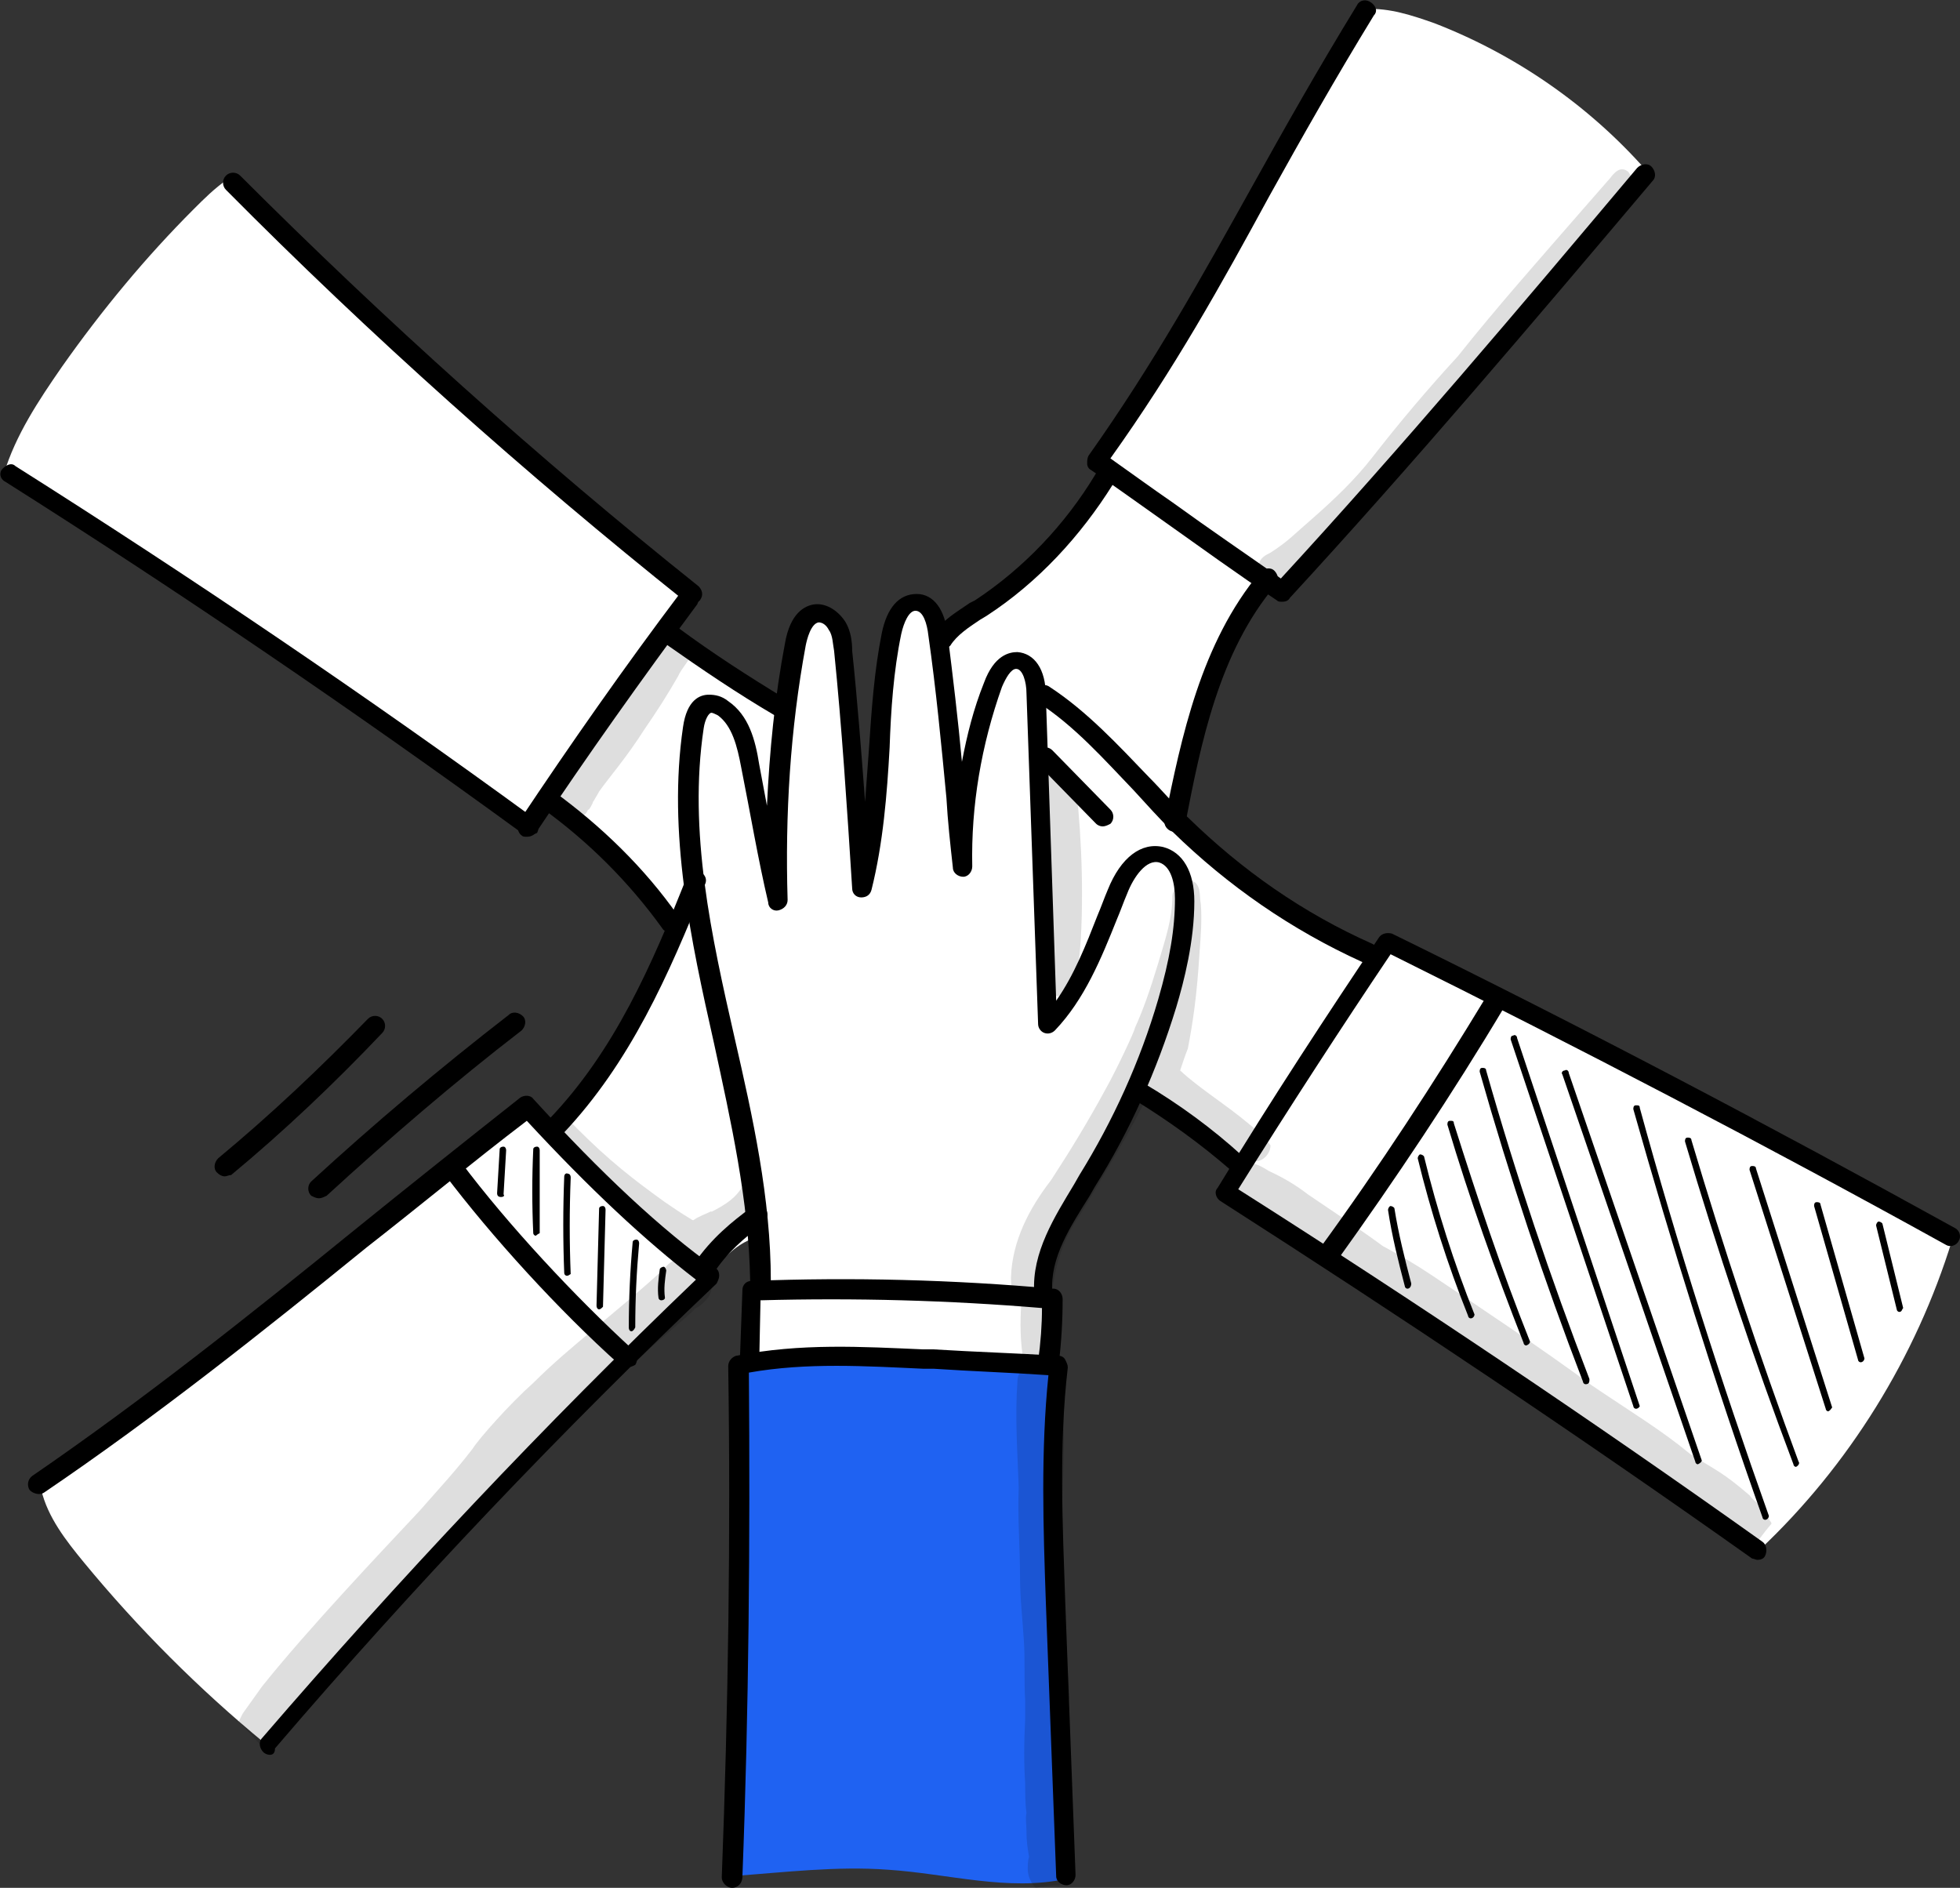 <?xml version="1.0" encoding="UTF-8"?> <!-- Generator: Adobe Illustrator 28.0.0, SVG Export Plug-In . SVG Version: 6.00 Build 0) --> <svg xmlns="http://www.w3.org/2000/svg" xmlns:xlink="http://www.w3.org/1999/xlink" id="_Слой_2" x="0px" y="0px" viewBox="0 0 151.8 146.2" style="enable-background:new 0 0 151.8 146.2;" xml:space="preserve"><rect x="0" y="0" width="151.8" height="146.2" fill="#333333" stroke="none"/> <style type="text/css"> .st0{fill:#FFFFFF;} .st1{fill:#1F62F2;} .st2{opacity:0.13;} </style> <g id="Layer_1"> <g> <path class="st0" d="M20.5,135c-5.1-4.2-9.8-8.9-14-14c-1.4-1.7-2.8-3.5-3.3-5.6l38-29.8c0,0,1.8,1.9,2,1.9 c3.7-4.9,6.8-10.3,9.4-15.9c-3-3.5-6.3-6.8-9.9-9.8l-1.8,2c0,0-0.2,0.1-0.4,0C27.3,54.3,14,45.2,0.3,36.7c0.9-3,2.7-5.7,4.5-8.3 C7.9,24,11.3,19.9,15,16.2c0.8-0.8,1.6-1.6,2.6-2.3l35.9,32.2c0,0-2,3.1-1.9,3.2c3,1.7,5.7,4.2,9.4,5.5c-0.1-2.3,0.7-4.5,1.6-6.5 c0.1-0.3,0.3-0.7,0.6-0.9c0.3-0.2,0.8-0.1,1.3,0.4c1.4,2.7,1.7,5.8,1.8,8.8c0.2,3.1,0.4,6.3,0.6,9.4c1.5-4.6,1.2-9.5,1.7-14.4 c0.1-1.5,0.3-2.9,1.1-4.2c0.2-0.3,0.4-0.6,0.7-0.8c0.7-0.3,1.5,0.1,1.9,0.8c0.4,0.7,0.4,1.5,0.6,2.6c0.3-1,1.1-1.8,1.9-2.5 c4-3.5,8.7-6.4,10.9-11.1c-0.3-0.9,0.3-1.9,0.8-2.7C93.3,23,99.8,11.9,105.8,0.7c1.8-0.1,3.6,0.5,5.3,1.1 c6.2,2.4,11.9,6.3,16.4,11.4L99.5,45.8c0,0-1.4-0.8-1.4-0.8c-0.5,0.7-0.9,1.4-1.4,2.1c-2.9,5.2-4.8,10.8-5.6,16.6 c4.2,4.4,9.4,7.9,15.1,10c0.2,0.1,0.4,0.2,0.6,0.1c0.2-0.1,0.4-0.3,0.6-0.4s0.5-0.3,1.1,0.2c7.5,3.8,14.9,7.7,22.4,11.6 c3.8,2,7.7,4,11.5,6c2.9,1.5,5.8,3,8.8,4.8c-2.8,9.1-8,17.5-14.9,24L95,92.5c0,0,1.1-2.4,1.3-2.3c-2.5-2.2-5.2-4.2-7.8-5.6 l-5.6,10.3c-0.9,1.8-1.9,3.6-2.1,5.6c0.6-0.1,0.8,0.7,0.8,1.3c0,1.3-0.1,2.7-0.3,4l-9.9-0.6c0,0-13.6,0.9-13.8,0.9 c1-1.3,0.9-3.2,0.8-4.9c0-0.3,0-0.8,0.3-0.9c0.1-0.1,0.2-0.1,0.3-0.1c0.2-0.1,0.3-0.5,0.3-0.8c0.1-1.4-0.1-2.9-0.1-3.8 c-0.4,0.1-0.7,0.2-1.1,0.4c-1.2,0.5-2.1,1.5-3,2.4c-0.6,0.6-1.2,1.2-1.8,1.8c-2.2,2.3-4.5,4.7-6.8,7C38,116.1,29.4,125.2,20.5,135 L20.5,135z"></path> <path d="M38.8,92.7C38.8,92.7,38.8,92.7,38.8,92.7c-0.2,0-0.3-0.1-0.3-0.3l0.2-3.4c0-0.1,0.1-0.2,0.3-0.2c0.1,0,0.2,0.1,0.2,0.3 l-0.2,3.4C39.1,92.6,39,92.7,38.8,92.7z"></path> <path d="M41.5,95.7c-0.1,0-0.2-0.1-0.2-0.2c-0.1-2.2-0.1-4.3,0-6.5c0-0.1,0.1-0.2,0.3-0.2c0.1,0,0.2,0.1,0.2,0.3 c0,2.1,0,4.3,0,6.4C41.8,95.5,41.6,95.6,41.5,95.7L41.5,95.7L41.5,95.7z"></path> <path d="M43.9,98.8c-0.1,0-0.2-0.1-0.2-0.2c-0.1-2.5-0.1-5,0-7.5c0-0.1,0.1-0.3,0.3-0.2c0.1,0,0.2,0.1,0.2,0.3 c-0.1,2.5-0.1,5,0,7.5C44.2,98.6,44.1,98.8,43.9,98.8L43.9,98.8L43.9,98.8z"></path> <path d="M46.4,101.4L46.4,101.4c-0.1,0-0.2-0.1-0.2-0.3l0.2-7.5c0-0.1,0.1-0.2,0.3-0.2c0.1,0,0.2,0.1,0.2,0.3l-0.2,7.5 C46.6,101.3,46.5,101.4,46.4,101.4L46.4,101.4z"></path> <path d="M48.9,103.1L48.9,103.1c-0.1,0-0.2-0.1-0.2-0.3c0-2.2,0.1-4.4,0.3-6.6c0-0.1,0.1-0.2,0.3-0.2c0.1,0,0.2,0.1,0.2,0.3 c-0.2,2.2-0.3,4.3-0.3,6.5C49.1,103,49,103.1,48.9,103.1L48.9,103.1z"></path> <path d="M51.2,100.7c-0.1,0-0.2-0.1-0.2-0.2c-0.1-0.7,0-1.5,0.1-2.2c0-0.1,0.2-0.2,0.3-0.2c0.1,0,0.2,0.2,0.2,0.3 c-0.1,0.7-0.2,1.4-0.1,2.1C51.5,100.6,51.4,100.7,51.2,100.7C51.2,100.7,51.2,100.7,51.2,100.7L51.2,100.7z"></path> <path d="M109,99.8c-0.1,0-0.2-0.1-0.2-0.2c-0.5-1.9-1-3.9-1.3-5.9c0-0.1,0.1-0.3,0.2-0.3c0.1,0,0.3,0.1,0.3,0.2 c0.3,1.9,0.8,3.9,1.3,5.8C109.3,99.6,109.2,99.8,109,99.8C109.1,99.8,109.1,99.8,109,99.8L109,99.8z"></path> <path d="M113.9,102.1c-0.1,0-0.2-0.1-0.2-0.2c-1.6-4-2.9-8.1-3.9-12.2c0-0.1,0.1-0.3,0.2-0.3c0.1,0,0.3,0.1,0.3,0.2 c1,4.1,2.3,8.2,3.9,12.2C114.2,101.9,114.1,102.1,113.9,102.1C114,102.1,114,102.1,113.9,102.1z"></path> <path d="M118.2,104.2c-0.1,0-0.2-0.1-0.2-0.2c-2.2-5.6-4.2-11.2-5.9-16.9c0-0.1,0-0.3,0.2-0.3s0.3,0,0.3,0.2 c1.8,5.7,3.7,11.4,5.9,16.9C118.5,103.9,118.5,104.1,118.2,104.2C118.3,104.2,118.3,104.2,118.2,104.2L118.2,104.2z"></path> <path d="M122.8,107.2c-0.1,0-0.2-0.1-0.2-0.2c-3-7.8-5.7-15.9-8-24c0-0.1,0-0.3,0.2-0.3c0.1,0,0.3,0,0.3,0.2 c2.3,8.1,5,16.1,8,23.9C123.1,107,123.1,107.2,122.8,107.2C122.9,107.2,122.9,107.2,122.8,107.2L122.8,107.2z"></path> <path d="M126.7,109.1c-0.1,0-0.2-0.1-0.2-0.2L117,80.5c0-0.1,0-0.3,0.2-0.3c0.1-0.1,0.3,0,0.3,0.2l9.5,28.5 C127,108.9,126.9,109.1,126.7,109.1C126.7,109.1,126.7,109.1,126.7,109.1z"></path> <path d="M131.5,113.4c-0.1,0-0.2-0.1-0.2-0.2l-10.3-30c-0.1-0.1,0-0.3,0.2-0.3c0.1-0.1,0.3,0,0.3,0.2l10.3,30 C131.8,113.2,131.7,113.3,131.5,113.4C131.5,113.4,131.5,113.4,131.5,113.4z"></path> <path d="M136.7,117.7c-0.1,0-0.2-0.1-0.2-0.2c-3.7-10.4-7-21-10-31.6c0-0.1,0-0.3,0.2-0.3s0.3,0,0.3,0.2 c2.9,10.6,6.3,21.2,10,31.6C137,117.5,136.9,117.7,136.7,117.7C136.8,117.7,136.7,117.7,136.7,117.7L136.7,117.7z"></path> <path d="M139.1,113.6c-0.1,0-0.2-0.1-0.2-0.2c-3.1-8.2-5.9-16.6-8.4-25c0-0.1,0-0.3,0.2-0.3c0.1,0,0.3,0,0.3,0.2 c2.5,8.4,5.3,16.8,8.3,24.9C139.4,113.3,139.3,113.5,139.1,113.6C139.2,113.6,139.2,113.6,139.1,113.6L139.1,113.6z"></path> <path d="M141.6,109.3c-0.1,0-0.2-0.1-0.2-0.2l-5.9-18.5c0-0.1,0-0.3,0.2-0.3c0.1,0,0.3,0,0.3,0.2l5.9,18.5 C141.8,109.1,141.8,109.2,141.6,109.3C141.6,109.3,141.6,109.3,141.6,109.3z"></path> <path d="M144.1,105.5c-0.1,0-0.2-0.1-0.2-0.2l-3.4-11.9c0-0.1,0-0.3,0.2-0.3c0.1,0,0.3,0,0.3,0.2l3.4,11.9 C144.4,105.3,144.3,105.5,144.1,105.5C144.2,105.5,144.1,105.5,144.1,105.5L144.1,105.5z"></path> <path d="M147.1,101.6c-0.1,0-0.2-0.1-0.2-0.2l-1.6-6.5c0-0.1,0.1-0.3,0.2-0.3c0.1,0,0.3,0.1,0.3,0.2l1.6,6.5 C147.3,101.4,147.3,101.6,147.1,101.6C147.1,101.6,147.1,101.6,147.1,101.6L147.1,101.6z"></path> <path class="st1" d="M56.6,145.3c0.5-13.1,0.7-26.2,0.7-39.4c8.2-0.7,16.5-0.6,24.5,0.4c-0.3,13.1-0.1,26.2,0.8,39.2 c-4.5,1-9.2-0.4-13.8-0.7C64.8,144.5,60.8,145,56.6,145.3L56.6,145.3z"></path> <g class="st2"> <path d="M96.8,87.1c-1.9-1.6-3.9-2.8-5.4-4.2c0.2-0.6,0.4-1.2,0.6-1.7c0.4-2.1,0.7-4.1,0.9-7.4c0.1-1.3,0.2-2.6,0.1-3.8 c-0.1-0.5,0-1.1-0.3-1.5c-0.3-0.5-1.2-0.3-1.4,0.2c-0.3,0.1-0.5,0.4-0.5,0.7c0,1.7-0.5,3.2-1.1,5.2c-0.6,2-1.2,3.7-1.8,5 c0,0.2-1.4,3.2-2.3,4.8c-1.3,2.4-2.7,4.7-4.2,7c-1.7,2.2-3,4.7-3.1,7.5c0,0.2,0,0.7,0.1,0.9c0,0,0-0.1,0-0.2 c0,0.3,0.1,0.7,0.4,0.9c0.1,0.1,0.2,0.2,0.3,0.2c0,0.1,0,0.1,0,0.2c-0.1,1.5-0.1,3.1,0.2,4.6c0.1,0.2,0.2,0.3,0.4,0.4 c-0.5,0.1-0.9,0.4-0.9,1.1c-0.2,2.7,0,5.4,0.1,8.2c-0.1,2.3,0.1,4.6,0.1,6.9c0,1.7,0.2,3.3,0.3,5c0.1,1.5,0,3,0.1,4.6 c0,0.5,0,0.9,0,1.4c-0.1,1.9-0.1,3.6,0,5c0,0.8,0,1.6,0.1,2.3c-0.1,0.4,0,0.9,0,1.4c0,0.9,0.1,1.4,0.2,2c-0.1,0.3-0.1,0.6-0.1,1 c0,0.3,0.1,0.6,0.2,0.8c0.1,0.2,0.2,0.4,0.4,0.6c0.6-0.1,1.2-0.2,1.9-0.2c0.1-0.1,0.2-0.3,0.2-0.5c0,0,0-0.1,0.1-0.1 c0.1-0.3,0,0,0,0.1l0,0c0,0,0-0.1,0-0.1c0.2-0.6,0.1-0.5,0.3-1.7c0-0.5,0-1,0.1-1.5c0.2-0.3,0.3-0.6,0.2-1.1 c-0.1-1.2-0.1-1.3-0.2-2.6c-0.1-1.2-0.1-2.4-0.1-3.6c0-1,0-2.1,0-3.1c0.1-0.2,0.1-0.3,0.1-0.5c0-0.2,0-0.5,0-0.6 c-0.1-0.9-0.1-1.6-0.2-2.3c-0.1-1-0.1-2-0.1-3c-0.1-1.5-0.2-3-0.2-4.6c0-0.1,0-0.2,0-0.4c-0.1-0.6-0.1-1.1-0.1-1.6 c0-2.2,0.2-4.4,0.2-6.7c0-1.4,0-2.7-0.1-4.1c-0.1-0.6,0.1-1.3-0.4-1.8c-0.2-0.2-0.3-0.2-0.5-0.3c0.1-0.1,0.2-0.2,0.2-0.3 c0.3-0.8,0-1.7,0-2.4c-0.1-0.9,0.2-1.8,0-2.7c-0.1-0.1-0.1-0.2-0.2-0.3c0.3-1,0.3-3.3,2.3-6.2c1.9-3.2,3.9-6.4,5.5-9.8 c0.1,0.5,0.6,0.8,1.1,0.9c0.3,0.3,0.6,0.6,1,0.8c1.4,1.1,2.3,1.7,3.1,2.3c1,0.7,0.6,0.4,1.6,1.2c0.3,0.2,0.7,0.5,1,0.5 c0.7,0.2,1.4-0.5,1.4-1.2C97.8,87.9,97.3,87.5,96.8,87.1L96.8,87.1z"></path> </g> <g class="st2"> <path d="M83.8,69.2c0-2.2-0.1-4.4-0.3-6.7c-0.1-0.5-0.1-1.1-0.2-1.6c-0.1-0.4-0.1-0.8-0.4-1c-1-1.4-3.2-0.2-2.7,1.3 c0.5,2.3,0.3,7.8,0.5,11.5c0.1,0.8,0.2,1.7,0.3,2.5c0,0,0,0,0,0.1c0,0.4,0,0.8,0.1,1.2c0.2,0.7,1.3,0.9,1.8,0.3 c0.4-0.3,0.3-0.9,0.4-1.3c0,0,0-0.1,0-0.1c0,0,0,0,0,0.1c0-0.1,0.1-0.2,0.1-0.2C83.7,74,83.8,71.5,83.8,69.2L83.8,69.2z"></path> </g> <g class="st2"> <path d="M57.5,91.9c-0.5,0.8-1.1,1.3-2.5,2c0,0,0.1,0,0.1-0.1c-0.4,0.2-1,0.4-1.4,0.7c-0.1,0-0.2-0.1-0.2-0.1 c-0.7-0.4-1.4-0.9-2-1.3c-2.5-1.8-4.3-3.2-6.8-5.7c-0.4-0.4-0.8-0.9-1.4-0.9c-0.9,0-1.4,1.2-0.8,1.8c1.2,1.3,2.5,2.6,3.8,3.8 c1.1,1,2.4,1.9,3.5,3c0.7,0.7,1.5,1.3,2.1,2.1c0.1,0.1,0.2,0.2,0.2,0.3C52.1,97.2,52,97,51.9,97c0.1,0.2,0.3,0.3,0.5,0.5 c-0.4,0.2-0.7,0.4-0.9,0.7c0,0,0,0,0,0c-3.8,3.5-7.3,6-10.2,8.9c-1.8,1.6-4.2,4.3-4.7,5.1c-1.3,1.7-2.7,3.2-4.1,4.8 c-2.9,3.1-8.6,9.1-12.2,13.6c-0.5,0.7-1,1.4-1.5,2.1c-0.1,0.2-0.2,0.4-0.3,0.6c0.6,0.7,1.3,1.4,1.9,2.1c1-0.2,1.7-1.5,2.3-2.4 c0,0,1.1-1.4,1.3-1.6c0.9-1.1,1.8-2.2,2.8-3.3c1.5-1.8,3.2-3.9,6.1-7c0.9-0.8,1.6-1.7,2.5-2.5c1-0.9,2-1.8,2.9-2.7 c1.4-1.4,2.5-2.9,4-4.2c3.7-3.5,7.5-6.8,11.3-10.1c0.3-0.3,0.3-0.3-0.1,0c0.2-0.2,0.4-0.3,0.6-0.4c0.3-0.2,0.6-0.5,0.8-0.8 c0.4-0.7,0.3-1.6-0.1-2.2c0.6-0.3,0.9-1,0.8-1.7c1-0.6,1.9-1.4,2.6-2.4l0,0c0.4-0.4,0.7-0.8,0.9-1.4C59.4,91.7,58,90.9,57.5,91.9 L57.5,91.9z"></path> </g> <g class="st2"> <path d="M51.7,49.1c-0.1-0.1-0.2-0.2-0.3-0.2c-0.9,1.2-1.8,2.4-2.7,3.7c-0.5,0.8-1,1.6-1.5,2.4c-0.5,0.8-0.9,1.6-1.4,2.4 c-0.2,0.3-0.5,0.3-0.7,0.2c-0.5,0.7-1,1.4-1.4,2.1c-0.5,0.8-1,1.6-1.5,2.3c0.3,1.2,1.7,2,2.9,1.2c0.2-0.1,0.3-0.2,0.4-0.4 c0,0,0,0,0,0c0,0,0-0.1,0.1-0.1c0.1-0.1,0.2-0.3,0.3-0.5c0-0.1,0.1-0.2,0.1-0.2c0.1-0.2,0.3-0.5,0.4-0.7c0.7-1,2.1-2.6,3.5-4.8 c0.9-1.3,1.8-2.7,2.6-4.1c0.3-0.7,1-1.3,1.1-2C52.9,50,52.3,49.6,51.7,49.1L51.7,49.1z"></path> </g> <g class="st2"> <path d="M137.2,118c0-0.1-0.1-0.2-0.1-0.2c-0.1-0.1-0.1-0.2-0.2-0.3c0-0.1-0.1-0.1-0.1-0.2c-0.1-0.1-0.1-0.2-0.2-0.3 c-0.1-0.2-0.3-0.4-0.5-0.6c0,0,0.1,0.1,0.1,0.1c-0.2-0.2-0.5-0.4-0.7-0.7c-2.1-1.8-2.4-1.8-4.6-3.2c-2.3-1.9-4.5-3.2-7.6-5.3 c-4.1-3-8.3-5.8-12.5-8.6c-1.2-0.8-2.4-1.5-3.7-2.2c-1.9-1.4-3.9-2.7-5.8-4c-0.9-0.7-1.9-1.3-3-1.8c-0.5-0.3-1.1-0.7-1.7-0.6 c-1.6,0.2-1.8,2.6-0.2,3c0.2,0.1,1.1,0.6,2.2,1.2c0.1,0.2,0.2,0.4,0.4,0.5c2,1,3,2.2,5,3.5c1.9,1.1,3.8,2.3,5.6,3.5 c1,0.7,1.7,1.3,3.2,2.2c0.3,0.2,0.7,0.2,1,0c4.4,3.3,8.8,6.8,11.8,8.8c0.9,0.8,1.9,1.5,2.8,2.3c2.4,1.6,4.9,3.3,7.3,4.9 C136.1,119.4,136.6,118.7,137.2,118L137.2,118z"></path> </g> <g class="st2"> <path d="M126.1,13.3c-0.6-0.5-1.1,0.1-1.4,0.5c-0.7,0.8-1.4,1.6-2.1,2.4c-3.3,3.8-6.6,7.5-9.7,11.4c-2.3,2.5-4.5,5.1-6.6,7.8 c-1.4,1.8-3,3.3-4.7,4.8c-1.4,1.2-1.8,1.7-3.2,2.6c-0.4,0.2-0.8,0.4-0.9,0.9c-0.3,0.8,0.7,1.6,1.5,1.2c5.1-3.2,8.7-8,12.3-12.6 c3.7-4.5,9-11.1,13.4-16.1c0.5-0.6,0.9-1.1,1.4-1.7C126.3,14.1,126.5,13.8,126.1,13.3L126.1,13.3z"></path> </g> <path d="M80.9,100.8c-0.4,0-0.7-0.3-0.8-0.7c-0.2-3.1,1.6-5.9,3.1-8.4l0.4-0.7c2.6-4.2,4.7-8.8,6.1-13.6c0.9-3.1,1.3-5.5,1.3-7.8 c0-1.2-0.3-2.5-1.2-2.8c-1-0.3-2,1.1-2.5,2.4c-0.3,0.7-0.5,1.3-0.8,2c-1.2,3-2.5,6.2-4.8,8.6c-0.2,0.2-0.5,0.3-0.8,0.2 c-0.3-0.1-0.5-0.4-0.5-0.7l-0.9-25.6c0-0.9-0.3-1.9-0.8-1.9c-0.4,0-0.8,0.7-1.1,1.4c-1.6,4.5-2.4,9.2-2.3,13.9 c0,0.4-0.3,0.8-0.7,0.8c-0.4,0-0.8-0.3-0.8-0.7c-0.2-1.8-0.4-3.6-0.5-5.4c-0.4-4.2-0.8-8.4-1.4-12.6c-0.1-0.9-0.4-1.9-1-1.9 c0,0,0,0,0,0c-0.5,0-0.9,0.9-1.1,1.8c-0.6,2.9-0.8,5.9-0.9,8.8c-0.2,3.6-0.5,7.4-1.4,11c-0.1,0.4-0.4,0.6-0.8,0.6 c-0.4,0-0.7-0.3-0.7-0.7c-0.4-6.3-0.8-12.5-1.4-18.4c-0.1-0.5-0.1-1.2-0.4-1.6c-0.2-0.4-0.5-0.6-0.8-0.6c-0.6,0.1-0.9,1.3-1,1.8 c-1.2,6.5-1.6,13.1-1.4,19.7c0,0.4-0.3,0.7-0.7,0.8c-0.4,0.1-0.8-0.2-0.8-0.6c-0.8-3.4-1.4-7-2.1-10.5c-0.3-1.6-0.7-3.2-1.8-4 c-0.2-0.1-0.4-0.2-0.5-0.2c-0.2,0-0.5,0.5-0.6,1.2c-1.2,8,0.6,16.1,2.4,24c1.4,6.1,2.8,12.4,2.8,18.8c0,0.4-0.3,0.8-0.8,0.8 c-0.4,0-0.8-0.3-0.8-0.8c-0.1-6.2-1.5-12.4-2.8-18.4c-1.8-8-3.6-16.3-2.4-24.5c0.3-2.1,1.3-2.5,2-2.5c0.5,0,1,0.1,1.5,0.5 c1.6,1.1,2.1,3,2.4,4.9c0.2,1.1,0.4,2.1,0.6,3.2c0.2-4.2,0.6-8.4,1.4-12.6c0.4-2.3,1.5-2.9,2.3-3c1-0.1,1.9,0.6,2.4,1.4 c0.4,0.7,0.5,1.5,0.5,2.2c0.4,3.8,0.7,7.7,1,11.7c0.1-1.4,0.2-2.8,0.3-4.1c0.2-3,0.4-6,1-9c0.4-1.9,1.3-3,2.7-3 c1.3,0,2.2,1.2,2.4,3.2c0.4,3.2,0.8,6.5,1.1,9.8c0.4-2.1,0.9-4.1,1.7-6.1c0.8-2.2,2-2.4,2.6-2.4c1.3,0.1,2.2,1.3,2.2,3.4l0.8,23.6 c1.4-2,2.3-4.3,3.2-6.6c0.3-0.7,0.5-1.3,0.8-2c1-2.5,2.6-3.7,4.3-3.3c1.5,0.4,2.4,1.9,2.4,4.2c0,3.1-0.8,6.2-1.4,8.2 c-1.5,4.9-3.6,9.6-6.3,13.9l-0.4,0.7c-1.5,2.4-3.1,4.8-2.9,7.5C81.7,100.4,81.3,100.8,80.9,100.8 C80.9,100.8,80.9,100.8,80.9,100.8L80.9,100.8z"></path> <path d="M56.7,146.2C56.7,146.2,56.7,146.2,56.7,146.2c-0.4,0-0.8-0.4-0.8-0.8c0.5-13.1,0.7-26.5,0.5-39.6c0-0.4,0.3-0.7,0.6-0.8 c5-1,9.8-0.7,14.5-0.5l0.8,0c3.2,0.2,6.5,0.3,9.7,0.5c0.2,0,0.4,0.1,0.5,0.3c0.1,0.2,0.2,0.4,0.2,0.6c-0.7,6-0.4,12.2-0.2,18.1 l0.8,21.2c0,0.4-0.3,0.8-0.7,0.8c0,0,0,0,0,0c-0.4,0-0.8-0.3-0.8-0.7l-0.8-21.2c-0.2-5.8-0.4-11.7,0.2-17.6 c-2.9-0.2-5.9-0.3-8.9-0.5l-0.8,0c-4.4-0.2-9-0.5-13.5,0.3c0.1,13,0,26.1-0.5,39C57.5,145.9,57.1,146.2,56.7,146.2L56.7,146.2z"></path> <path d="M58.1,106.2C58.1,106.2,58.1,106.2,58.1,106.2c-0.4,0-0.8-0.4-0.8-0.8l0.2-5.5c0-0.4,0.3-0.7,0.7-0.7 c7.8-0.3,15.6-0.1,23.4,0.6c0.4,0,0.7,0.4,0.7,0.8c0,1.7-0.1,3.4-0.3,5c-0.1,0.4-0.4,0.7-0.9,0.7s-0.7-0.4-0.7-0.9 c0.2-1.4,0.3-2.8,0.3-4.1c-7.2-0.6-14.5-0.8-21.8-0.6l-0.1,4.8C58.9,105.9,58.5,106.2,58.1,106.2L58.1,106.2z"></path> <path d="M20.9,135.9c-0.2,0-0.4-0.1-0.5-0.2c-0.3-0.3-0.4-0.8-0.1-1.1c10.6-12.3,21.9-24.3,33.6-35.5c-3.9-3-8.2-7-13.1-12.3 c-4.2,3.2-8.3,6.6-12.4,9.8c-8,6.5-16.3,13.1-25,19c-0.3,0.2-0.8,0.1-1.1-0.2c-0.2-0.3-0.2-0.8,0.2-1.1c8.6-5.9,16.9-12.5,24.9-19 c4.2-3.4,8.6-6.9,12.9-10.3c0.3-0.2,0.8-0.2,1,0.1c5.3,5.8,9.9,10.1,14.1,13.1c0.2,0.1,0.3,0.3,0.3,0.6c0,0.2-0.1,0.4-0.2,0.6 c-12,11.4-23.5,23.5-34.2,36C21.3,135.8,21.1,135.9,20.9,135.9z"></path> <path d="M48.5,105.9c-0.2,0-0.4-0.1-0.5-0.2c-4.7-4.2-9.9-9.9-13.6-14.8c-0.2-0.3-0.2-0.8,0.2-1.1c0.3-0.2,0.8-0.2,1.1,0.2 c3.6,4.8,8.8,10.4,13.4,14.6c0.3,0.3,0.3,0.8,0.1,1.1C49,105.8,48.8,105.9,48.5,105.9z"></path> <path d="M43,88c-0.2,0-0.4-0.1-0.5-0.2c-0.3-0.3-0.3-0.8,0-1.1c5.1-5.3,8-12,10.7-18.8c0.2-0.4,0.6-0.6,1-0.4 c0.4,0.2,0.6,0.6,0.4,1c-2.8,7-5.8,13.8-11,19.3C43.4,87.9,43.2,88,43,88L43,88z"></path> <path d="M54.5,99c-0.2,0-0.3-0.1-0.5-0.1c-0.3-0.2-0.4-0.7-0.2-1.1c1.3-1.9,2.9-3.2,4.4-4.3c0.3-0.3,0.8-0.2,1.1,0.1 c0.2,0.3,0.2,0.8-0.1,1.1c-1.6,1.2-2.9,2.3-4,4C55,98.9,54.8,99,54.5,99L54.5,99z"></path> <path d="M53.6,46.8c-0.2,0-0.3-0.1-0.5-0.2C40.7,36.7,28.7,26,17.5,14.7c-0.3-0.3-0.3-0.8,0-1.1s0.8-0.3,1.1,0 c11.2,11.2,23.1,21.9,35.5,31.8c0.3,0.3,0.4,0.7,0.1,1.1C54,46.7,53.8,46.8,53.6,46.8L53.6,46.8z"></path> <path d="M40.9,64.7c-0.2,0-0.3-0.1-0.5-0.2C27.5,55.1,14,45.9,0.4,37.3c-0.4-0.2-0.5-0.7-0.2-1s0.7-0.5,1-0.2 c13.6,8.6,27.2,17.8,40.2,27.3c0.3,0.2,0.4,0.7,0.2,1.1C41.4,64.6,41.1,64.7,40.9,64.7z"></path> <path d="M40.8,64.8c-0.2,0-0.3,0-0.4-0.1c-0.3-0.2-0.4-0.7-0.2-1.1c4-6,8.2-12,12.5-17.7c0.2-0.3,0.7-0.4,1.1-0.2s0.4,0.7,0.2,1.1 c-4.3,5.8-8.5,11.7-12.5,17.7C41.3,64.7,41.1,64.8,40.8,64.8L40.8,64.8z"></path> <path d="M51.9,72.2c-0.2,0-0.5-0.1-0.6-0.3c-2.6-3.6-5.7-6.7-9.3-9.3c-0.3-0.2-0.4-0.7-0.2-1.1c0.2-0.3,0.7-0.4,1.1-0.2 c3.7,2.7,7,5.9,9.6,9.6c0.2,0.3,0.2,0.8-0.2,1.1C52.2,72.1,52.1,72.2,51.9,72.2L51.9,72.2z"></path> <path d="M60.4,55.5c-0.1,0-0.3,0-0.4-0.1c-2.9-1.7-5.7-3.6-8.4-5.5c-0.3-0.2-0.4-0.7-0.2-1.1c0.2-0.3,0.7-0.4,1.1-0.2 c2.7,2,5.5,3.8,8.3,5.5c0.4,0.2,0.5,0.7,0.3,1C60.9,55.4,60.6,55.5,60.4,55.5L60.4,55.5z"></path> <path d="M136.1,120.8c-0.1,0-0.3-0.1-0.4-0.1c-13.4-9.5-27.3-18.8-41.2-27.7c-0.3-0.2-0.5-0.7-0.2-1c4.2-6.9,8.6-13.6,12.5-19.4 c0.2-0.3,0.6-0.4,1-0.3c14.7,7.2,29.3,14.9,43.6,22.8c0.4,0.2,0.5,0.7,0.3,1c-0.2,0.4-0.7,0.5-1,0.3c-14.1-7.8-28.5-15.3-43-22.5 c-3.7,5.5-7.8,11.8-11.8,18.2c13.7,8.7,27.4,17.9,40.6,27.3c0.3,0.2,0.4,0.7,0.2,1.1C136.6,120.7,136.4,120.8,136.1,120.8 L136.1,120.8z"></path> <path d="M95.8,90.8c-0.2,0-0.4-0.1-0.5-0.2c-2.3-2-4.8-3.8-7.4-5.4c-0.4-0.2-0.5-0.7-0.3-1c0.2-0.4,0.7-0.5,1-0.3 c2.7,1.6,5.3,3.5,7.6,5.6c0.3,0.3,0.3,0.8,0.1,1.1C96.2,90.7,96,90.8,95.8,90.8L95.8,90.8z"></path> <path d="M105.8,74.6c-0.1,0-0.2,0-0.3-0.1C100,72,95.1,68.6,90.8,64.4c-1-1-2-2.1-3-3.2c-2.3-2.4-4.6-5-7.4-6.8 c-0.3-0.2-0.4-0.7-0.2-1s0.7-0.5,1.1-0.2c2.9,1.9,5.3,4.5,7.7,7c1,1,1.9,2.1,3,3.1c4.2,4.1,8.9,7.4,14.3,9.8 c0.4,0.2,0.6,0.6,0.4,1C106.4,74.4,106.1,74.6,105.8,74.6z"></path> <path d="M85.4,64c-0.2,0-0.4-0.1-0.5-0.2l-4.5-4.6c-0.3-0.3-0.3-0.8,0-1.1c0.3-0.3,0.8-0.3,1.1,0l4.5,4.6c0.3,0.3,0.3,0.8,0,1.1 C85.8,63.9,85.6,64,85.4,64L85.4,64z"></path> <path d="M99.3,46.6c-0.2,0-0.3,0-0.4-0.1c-3-2-5.9-4.1-9-6.3c-1.7-1.2-3.5-2.5-5.4-3.8c-0.2-0.1-0.3-0.3-0.3-0.5s0-0.4,0.1-0.6 c5.1-7.2,8.8-13.9,12.7-20.9c2.5-4.5,5.1-9.1,8.1-14c0.2-0.4,0.7-0.5,1.1-0.2s0.5,0.7,0.2,1c-3,4.9-5.6,9.5-8.1,14 C94.6,22,91,28.5,86,35.5c1.7,1.2,3.2,2.3,4.8,3.4c2.9,2.1,5.7,4,8.4,5.9c9.3-10.1,18.6-21.1,27.6-31.8c0.3-0.3,0.8-0.4,1.1-0.1 c0.3,0.3,0.4,0.8,0.1,1.1c-9.2,10.9-18.7,22.1-28.1,32.3C99.8,46.5,99.6,46.6,99.3,46.6L99.3,46.6z"></path> <path d="M91,64.4c-0.1,0-0.1,0-0.2,0c-0.4-0.1-0.7-0.5-0.6-0.9c1.3-6.4,2.8-13.7,7.4-19.2c0.3-0.3,0.8-0.4,1.1-0.1 s0.4,0.8,0.1,1.1c-4.4,5.2-5.8,12.3-7,18.5C91.7,64.2,91.4,64.4,91,64.4L91,64.4z"></path> <path d="M72.9,50.3c-0.2,0-0.3,0-0.4-0.1c-0.3-0.2-0.4-0.7-0.2-1.1c0.7-1.1,1.8-1.7,2.8-2.4l0.4-0.2c3.8-2.5,7-5.9,9.3-9.7 c0.2-0.4,0.7-0.5,1.1-0.3c0.4,0.2,0.5,0.7,0.3,1c-2.5,4-5.8,7.6-9.8,10.2L75.9,48c-0.9,0.6-1.8,1.2-2.3,2 C73.4,50.2,73.2,50.3,72.9,50.3L72.9,50.3z"></path> <path d="M102.8,98c-0.2,0-0.3-0.1-0.4-0.2c-0.3-0.2-0.4-0.7-0.2-1.1c4.6-6.3,8.9-12.9,12.9-19.5c0.2-0.4,0.7-0.5,1.1-0.3 s0.5,0.7,0.3,1.1c-4,6.7-8.4,13.3-13,19.7C103.3,97.9,103,98,102.8,98z"></path> <path d="M24.7,92.8c-0.2,0-0.4-0.1-0.6-0.2c-0.3-0.3-0.3-0.8,0-1.1c4.9-4.5,10-8.8,15.3-12.9c0.3-0.3,0.8-0.2,1.1,0.1 c0.3,0.3,0.2,0.8-0.1,1.1c-5.2,4-10.3,8.4-15.1,12.8C25.1,92.7,24.9,92.8,24.7,92.8L24.7,92.8z"></path> <path d="M17.4,91.1c-0.2,0-0.4-0.1-0.6-0.3c-0.3-0.3-0.2-0.8,0.1-1.1c4.1-3.4,7.9-7,11.6-10.8c0.3-0.3,0.8-0.3,1.1,0 s0.3,0.8,0,1.1c-3.7,3.9-7.6,7.6-11.7,11C17.7,91,17.6,91.1,17.4,91.1L17.4,91.1z"></path> </g> </g> </svg> 